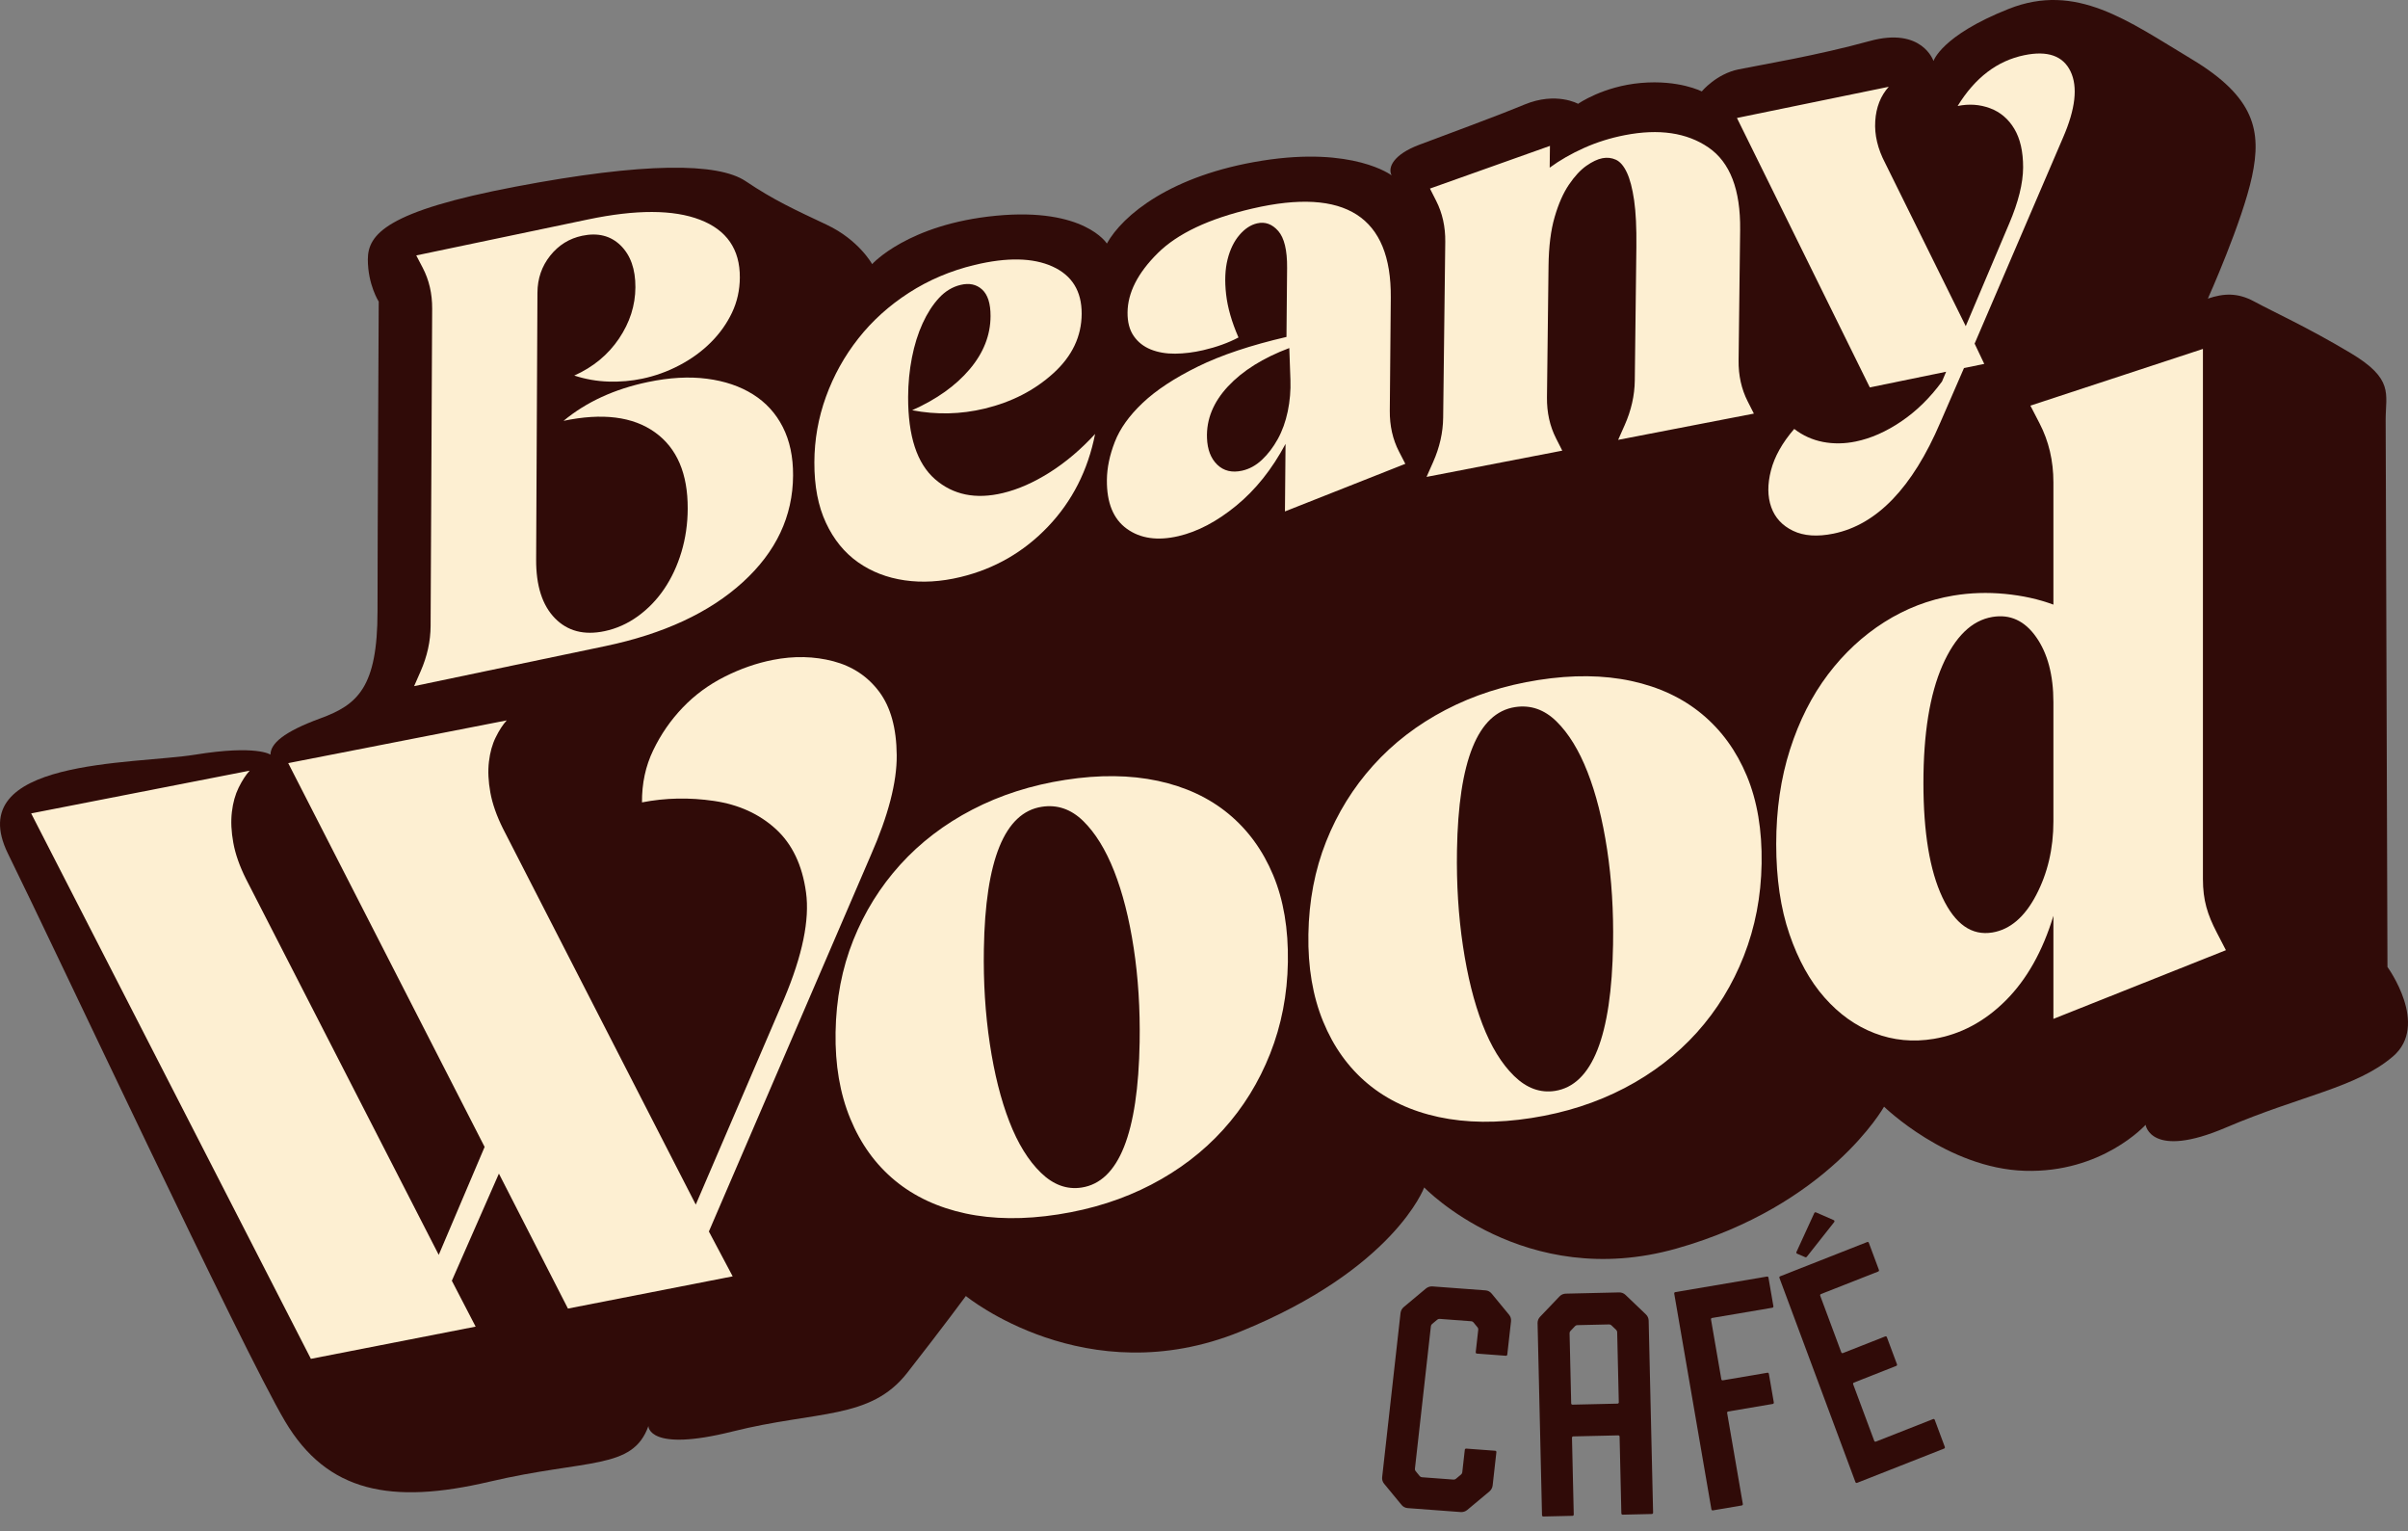 <svg width="140" height="89" viewBox="0 0 140 89" fill="none" xmlns="http://www.w3.org/2000/svg">
<rect x="0" y="0" width="140" height="89" fill="#808080" stroke="none"/>
<path d="M87.552 78.799L85.864 78.673C85.823 78.67 85.794 78.634 85.798 78.594L85.945 77.284C85.951 77.235 85.936 77.187 85.906 77.15L85.664 76.856C85.633 76.819 85.589 76.796 85.54 76.793L83.699 76.655C83.65 76.652 83.601 76.668 83.563 76.7L83.26 76.953C83.222 76.984 83.197 77.03 83.192 77.079L82.263 85.367C82.257 85.416 82.272 85.464 82.302 85.501L82.544 85.795C82.575 85.832 82.619 85.855 82.668 85.859L84.509 85.996C84.558 85.999 84.606 85.983 84.645 85.951L84.948 85.698C84.986 85.666 85.011 85.621 85.016 85.572L85.163 84.263C85.168 84.222 85.204 84.192 85.245 84.195L86.933 84.32C86.974 84.323 87.003 84.359 86.999 84.4L86.782 86.334C86.766 86.471 86.698 86.598 86.59 86.688L85.307 87.759C85.199 87.849 85.062 87.893 84.926 87.883L81.838 87.653C81.702 87.642 81.577 87.579 81.492 87.475L80.467 86.231C80.382 86.127 80.342 85.992 80.358 85.856L81.426 76.317C81.442 76.18 81.51 76.053 81.618 75.964L82.901 74.892C83.009 74.803 83.145 74.758 83.282 74.768L86.37 74.998C86.506 75.008 86.63 75.073 86.716 75.177L87.741 76.42C87.826 76.524 87.865 76.659 87.85 76.796L87.633 78.73C87.629 78.771 87.593 78.802 87.552 78.799Z" fill="#300B08"/>
<path d="M94.505 75.26L95.692 76.394C95.791 76.488 95.849 76.618 95.852 76.755L96.11 87.92C96.111 87.961 96.079 87.995 96.038 87.996L94.34 88.035C94.3 88.036 94.266 88.003 94.265 87.963L94.162 83.498C94.161 83.457 94.127 83.425 94.086 83.426L91.466 83.486C91.425 83.487 91.393 83.521 91.394 83.562L91.497 88.026C91.498 88.067 91.466 88.101 91.425 88.102L89.728 88.141C89.687 88.142 89.653 88.11 89.652 88.069L89.394 76.904C89.391 76.767 89.442 76.635 89.537 76.535L90.67 75.349C90.765 75.249 90.895 75.192 91.032 75.189L94.136 75.117C94.273 75.114 94.406 75.165 94.505 75.26ZM91.423 81.641L94.044 81.581C94.085 81.58 94.117 81.546 94.116 81.505L94.022 77.425C94.02 77.376 94 77.329 93.964 77.295L93.684 77.028C93.649 76.994 93.601 76.975 93.552 76.977L91.702 77.019C91.653 77.021 91.606 77.041 91.572 77.077L91.305 77.357C91.271 77.392 91.253 77.44 91.254 77.489L91.348 81.569C91.349 81.61 91.383 81.642 91.423 81.641Z" fill="#300B08"/>
<path d="M103.045 76.007L99.537 76.602C99.497 76.609 99.47 76.646 99.477 76.686L100.078 80.168C100.084 80.207 100.122 80.234 100.162 80.227L102.757 79.786C102.796 79.779 102.834 79.806 102.841 79.846L103.129 81.515C103.135 81.554 103.109 81.592 103.069 81.599L100.474 82.039C100.434 82.046 100.408 82.083 100.415 82.122L101.328 87.417C101.334 87.456 101.307 87.493 101.268 87.5L99.586 87.786C99.546 87.792 99.508 87.766 99.501 87.727L97.339 75.184C97.332 75.144 97.359 75.107 97.398 75.1L102.733 74.195C102.773 74.188 102.81 74.215 102.817 74.254L103.105 75.923C103.111 75.963 103.085 76 103.045 76.007Z" fill="#300B08"/>
<path d="M105.826 75.307L107.053 78.603C107.067 78.64 107.108 78.658 107.146 78.643L109.608 77.674C109.646 77.659 109.687 77.678 109.701 77.715L110.29 79.296C110.304 79.333 110.284 79.375 110.247 79.389L107.784 80.359C107.747 80.373 107.728 80.415 107.741 80.452L108.969 83.748C108.982 83.785 109.024 83.803 109.062 83.789L112.39 82.479C112.428 82.464 112.469 82.483 112.483 82.519L113.072 84.1C113.085 84.138 113.066 84.179 113.029 84.194L107.968 86.186C107.931 86.2 107.889 86.182 107.875 86.145L103.455 74.273C103.441 74.236 103.46 74.195 103.498 74.18L108.558 72.189C108.596 72.174 108.637 72.192 108.651 72.229L109.24 73.81C109.254 73.847 109.234 73.889 109.197 73.904L105.868 75.213C105.831 75.228 105.812 75.27 105.826 75.307ZM104.482 72.866C104.444 72.849 104.427 72.805 104.445 72.767L105.482 70.505C105.5 70.467 105.544 70.45 105.581 70.466L106.611 70.915C106.656 70.935 106.669 70.991 106.639 71.03L105.046 73.047C105.024 73.074 104.987 73.084 104.956 73.07L104.482 72.866Z" fill="#300B08"/>
<path d="M128.365 17.355C128.365 17.355 130.369 12.89 130.931 10.253C131.493 7.616 131.107 5.648 127.415 3.433C123.724 1.218 120.718 -1.041 116.79 0.515C112.861 2.071 112.413 3.547 112.413 3.547C112.413 3.547 111.754 1.543 108.695 2.387C105.637 3.231 102.385 3.767 101.084 4.031C99.783 4.294 98.939 5.314 98.939 5.314C98.939 5.314 97.621 4.628 95.406 4.821C93.192 5.015 91.75 6.034 91.75 6.034C91.75 6.034 90.476 5.314 88.63 6.078C86.784 6.843 83.937 7.871 82.487 8.425C81.037 8.979 80.667 9.717 80.905 10.191C80.905 10.191 78.69 8.495 73.381 9.339C68.073 10.183 65.273 12.503 64.353 14.155C64.353 14.155 63.045 12.046 57.913 12.538C52.78 13.03 50.706 15.351 50.706 15.351C50.706 15.351 49.933 13.944 48.069 13.065C46.206 12.187 44.976 11.624 43.358 10.534C41.741 9.444 37.452 9.427 29.964 10.851C22.476 12.274 21.386 13.615 21.386 15.08C21.386 16.546 22.019 17.53 22.019 17.53C22.019 17.53 21.949 31.1 21.949 35.53C21.949 39.959 20.788 40.961 18.627 41.752C16.464 42.544 15.726 43.229 15.726 43.862C15.726 43.862 14.935 43.282 11.349 43.862C7.763 44.442 -2.274 44.073 0.469 49.627C3.211 55.182 14.109 78.455 16.57 82.603C19.031 86.752 22.757 87.455 28.453 86.119C34.148 84.783 36.784 85.451 37.698 82.884C37.698 82.884 37.663 84.431 42.585 83.201C47.507 81.97 50.6 82.533 52.745 79.791C54.89 77.049 56.155 75.326 56.155 75.326C56.155 75.326 63.133 81.039 72.098 77.4C81.063 73.762 82.803 69.016 82.803 69.016C82.803 69.016 88.604 75.068 97.463 72.569C106.322 70.07 109.539 64.322 109.539 64.322C109.539 64.322 113.213 67.908 117.713 68.049C122.212 68.189 124.744 65.377 124.744 65.377C124.744 65.377 125.032 67.407 129.414 65.535C133.796 63.663 136.978 63.232 139.123 61.404C141.267 59.576 138.806 56.202 138.806 56.202C138.806 56.202 138.701 25.933 138.701 24.403C138.701 22.874 139.193 22.03 136.661 20.518C134.13 19.007 132.205 18.144 131.054 17.521C130.092 17.001 129.284 17.045 128.365 17.355Z" fill="#300B08"/>
<path d="M34.185 12.755C36.979 12.17 39.152 12.176 40.701 12.773C42.251 13.37 43.022 14.488 43.014 16.128C43.01 16.86 42.858 17.543 42.557 18.176C42.255 18.809 41.845 19.386 41.325 19.904C40.805 20.422 40.198 20.863 39.507 21.227C38.815 21.592 38.093 21.852 37.339 22.01C36.711 22.142 36.06 22.198 35.386 22.178C34.711 22.159 34.045 22.042 33.388 21.828C34.488 21.335 35.353 20.62 35.986 19.683C36.618 18.747 36.937 17.751 36.942 16.697C36.947 15.643 36.66 14.833 36.083 14.266C35.505 13.701 34.762 13.512 33.851 13.702C33.098 13.86 32.476 14.247 31.987 14.861C31.498 15.475 31.251 16.193 31.247 17.012L31.171 32.515C31.163 34.038 31.526 35.176 32.26 35.929C32.992 36.682 33.956 36.934 35.149 36.684C35.839 36.539 36.484 36.251 37.083 35.819C37.68 35.386 38.193 34.856 38.62 34.224C39.046 33.595 39.379 32.88 39.618 32.085C39.857 31.289 39.979 30.452 39.983 29.573C39.993 27.524 39.358 26.041 38.076 25.125C36.794 24.209 35.024 23.987 32.763 24.46C34.086 23.365 35.72 22.612 37.667 22.205C38.923 21.942 40.068 21.878 41.103 22.013C42.137 22.147 43.029 22.45 43.78 22.922C44.531 23.394 45.108 24.026 45.511 24.819C45.915 25.612 46.115 26.55 46.109 27.633C46.098 30.005 45.123 32.074 43.185 33.839C41.247 35.605 38.583 36.842 35.192 37.553L24.077 39.879L24.458 39.01C24.838 38.141 25.031 37.267 25.035 36.388L25.126 17.942C25.131 17.064 24.946 16.269 24.573 15.557L24.201 14.846L34.185 12.755Z" fill="#FDEFD2"/>
<path d="M55.847 16.559C55.373 16.672 54.954 16.927 54.591 17.32C54.227 17.714 53.91 18.206 53.64 18.796C53.37 19.387 53.163 20.049 53.019 20.784C52.875 21.519 52.801 22.28 52.798 23.069C52.791 25.346 53.313 26.942 54.366 27.855C55.42 28.769 56.735 29.035 58.313 28.655C59.196 28.443 60.104 28.043 61.036 27.453C61.967 26.864 62.845 26.12 63.669 25.222C63.251 27.336 62.338 29.131 60.931 30.607C59.523 32.084 57.825 33.061 55.837 33.54C54.701 33.813 53.621 33.877 52.597 33.729C51.573 33.581 50.667 33.231 49.881 32.676C49.095 32.121 48.474 31.36 48.021 30.389C47.566 29.419 47.342 28.248 47.347 26.875C47.35 25.561 47.575 24.29 48.021 23.059C48.467 21.829 49.093 20.7 49.901 19.675C50.708 18.649 51.688 17.764 52.842 17.019C53.995 16.276 55.265 15.736 56.655 15.401C58.548 14.945 60.061 14.976 61.194 15.491C62.327 16.005 62.892 16.92 62.888 18.234C62.883 19.547 62.336 20.701 61.244 21.692C60.153 22.684 58.819 23.37 57.241 23.75C55.852 24.084 54.45 24.115 53.032 23.844C54.453 23.211 55.567 22.418 56.374 21.464C57.181 20.512 57.587 19.481 57.59 18.371C57.592 17.641 57.429 17.127 57.099 16.826C56.769 16.526 56.351 16.437 55.847 16.559Z" fill="#FDEFD2"/>
<path d="M74.831 15.57C74.84 14.541 74.667 13.826 74.314 13.423C73.961 13.021 73.552 12.874 73.086 12.982C72.714 13.068 72.37 13.295 72.058 13.661C71.745 14.027 71.516 14.498 71.371 15.074C71.226 15.651 71.197 16.325 71.284 17.097C71.37 17.869 71.61 18.709 72.005 19.614C71.413 19.927 70.729 20.174 69.953 20.354C69.394 20.483 68.85 20.551 68.324 20.556C67.796 20.561 67.325 20.479 66.908 20.312C66.491 20.144 66.159 19.884 65.915 19.53C65.669 19.176 65.55 18.72 65.555 18.161C65.565 17.014 66.149 15.867 67.306 14.718C68.462 13.57 70.299 12.704 72.815 12.121C78.219 10.867 80.9 12.594 80.86 17.297L80.802 23.867C80.794 24.749 80.974 25.544 81.34 26.251L81.705 26.958L74.706 29.725L74.741 25.8C73.953 27.275 72.997 28.471 71.873 29.392C70.749 30.313 69.628 30.902 68.509 31.162C67.299 31.443 66.3 31.3 65.514 30.734C64.729 30.168 64.342 29.224 64.354 27.901C64.36 27.195 64.513 26.456 64.815 25.682C65.116 24.908 65.657 24.152 66.439 23.413C67.22 22.675 68.288 21.972 69.642 21.306C70.996 20.64 72.714 20.066 74.795 19.583L74.831 15.57ZM74.959 20.229C73.436 20.802 72.249 21.544 71.396 22.457C70.543 23.371 70.135 24.37 70.174 25.455C70.198 26.131 70.397 26.648 70.772 27.009C71.145 27.37 71.626 27.487 72.212 27.357C72.634 27.264 73.021 27.053 73.37 26.724C73.719 26.396 74.025 25.996 74.287 25.523C74.549 25.052 74.743 24.513 74.87 23.909C74.995 23.304 75.047 22.694 75.025 22.077L74.959 20.229Z" fill="#FDEFD2"/>
<path d="M82.939 27.718L83.319 26.861C83.7 26.004 83.896 25.139 83.905 24.266L84.027 14.053C84.037 13.181 83.861 12.387 83.499 11.674L83.137 10.96L90.113 8.479L90.098 9.745C90.69 9.311 91.359 8.928 92.104 8.595C92.848 8.263 93.639 8.015 94.474 7.854C96.454 7.471 98.072 7.71 99.328 8.57C100.584 9.431 101.198 11.025 101.171 13.352L101.081 20.946C101.07 21.819 101.246 22.612 101.608 23.326L101.97 24.039L94.078 25.565L94.459 24.707C94.84 23.85 95.036 22.985 95.046 22.112L95.138 14.344C95.151 13.239 95.108 12.34 95.008 11.647C94.908 10.956 94.768 10.417 94.587 10.031C94.407 9.645 94.192 9.396 93.948 9.284C93.701 9.172 93.44 9.142 93.161 9.196C92.883 9.25 92.572 9.397 92.23 9.637C91.887 9.878 91.551 10.241 91.222 10.725C90.891 11.21 90.613 11.837 90.389 12.606C90.163 13.375 90.044 14.327 90.031 15.462L89.94 23.099C89.93 23.972 90.106 24.765 90.468 25.479L90.83 26.192L82.939 27.718Z" fill="#FDEFD2"/>
<path d="M113.816 6.161C114.827 4.516 116.119 3.531 117.693 3.208C119.045 2.93 119.94 3.242 120.378 4.144C120.814 5.046 120.669 6.334 119.94 8.007L114.803 19.972L115.364 21.15L114.185 21.392L112.806 24.564C111.188 28.346 109.121 30.496 106.604 31.014C105.661 31.207 104.874 31.153 104.247 30.851C103.619 30.549 103.196 30.09 102.978 29.474C102.76 28.857 102.755 28.146 102.963 27.342C103.17 26.538 103.621 25.733 104.315 24.93C104.816 25.316 105.374 25.567 105.987 25.686C106.6 25.804 107.236 25.796 107.897 25.66C108.777 25.479 109.66 25.089 110.542 24.491C111.424 23.893 112.214 23.119 112.908 22.172L113.147 21.606L108.71 22.517L100.985 6.857L109.811 5.044C109.337 5.572 109.076 6.237 109.026 7.038C108.975 7.839 109.169 8.654 109.606 9.484L114.288 18.956L116.809 13.006C117.348 11.746 117.619 10.655 117.623 9.734C117.625 8.813 117.455 8.065 117.112 7.489C116.768 6.912 116.297 6.513 115.701 6.291C115.104 6.069 114.476 6.025 113.816 6.161Z" fill="#FDEFD2"/>
<path d="M14.515 44.792C14.29 45.041 14.078 45.367 13.877 45.774C13.677 46.18 13.544 46.655 13.481 47.197C13.418 47.74 13.445 48.336 13.565 48.986C13.683 49.636 13.927 50.334 14.297 51.077L25.508 72.935L28.176 66.661L16.757 44.354L29.459 41.87C29.234 42.119 29.022 42.445 28.822 42.852C28.621 43.258 28.489 43.733 28.426 44.275C28.362 44.818 28.39 45.415 28.509 46.065C28.627 46.715 28.872 47.412 29.241 48.155L40.452 70.013L45.589 58.054C46.656 55.52 47.08 53.459 46.862 51.869C46.645 50.281 46.056 49.049 45.095 48.175C44.135 47.303 42.94 46.761 41.509 46.551C40.079 46.342 38.684 46.37 37.325 46.636C37.316 45.535 37.533 44.524 37.98 43.6C38.425 42.678 38.996 41.852 39.694 41.123C40.39 40.396 41.201 39.799 42.128 39.332C43.053 38.866 43.992 38.539 44.943 38.353C46.166 38.114 47.334 38.141 48.448 38.432C49.562 38.726 50.451 39.316 51.117 40.206C51.782 41.096 52.122 42.325 52.135 43.892C52.149 45.461 51.644 47.406 50.62 49.727L41.214 71.577L42.597 74.183L33.02 76.056L29.006 68.212L26.27 74.438L27.653 77.105L18.075 78.978L1.812 47.276L14.515 44.792Z" fill="#FDEFD2"/>
<path d="M48.58 59.994C48.612 58.065 48.954 56.28 49.61 54.642C50.264 53.005 51.175 51.542 52.339 50.256C53.505 48.969 54.901 47.903 56.529 47.057C58.157 46.211 59.96 45.633 61.938 45.327C63.916 45.02 65.709 45.041 67.318 45.384C68.926 45.73 70.295 46.367 71.422 47.298C72.55 48.229 73.416 49.416 74.02 50.859C74.623 52.301 74.909 53.988 74.877 55.918C74.846 57.808 74.502 59.581 73.847 61.239C73.191 62.898 72.282 64.37 71.117 65.656C69.953 66.943 68.556 68.01 66.927 68.856C65.3 69.702 63.496 70.279 61.518 70.585C59.54 70.892 57.748 70.872 56.139 70.529C54.531 70.184 53.162 69.546 52.034 68.615C50.907 67.683 50.041 66.487 49.438 65.023C48.833 63.56 48.548 61.884 48.58 59.994ZM57.202 55.156C57.169 57.086 57.284 58.922 57.547 60.663C57.809 62.404 58.188 63.913 58.683 65.188C59.176 66.463 59.789 67.454 60.516 68.16C61.244 68.867 62.035 69.154 62.89 69.021C65.048 68.687 66.17 65.87 66.258 60.572C66.29 58.642 66.175 56.817 65.912 55.096C65.649 53.376 65.27 51.888 64.776 50.632C64.281 49.378 63.68 48.406 62.975 47.716C62.269 47.027 61.466 46.752 60.568 46.892C58.409 47.226 57.287 49.981 57.202 55.156Z" fill="#FDEFD2"/>
<path d="M76.069 54.306C76.101 52.361 76.444 50.562 77.101 48.911C77.757 47.26 78.67 45.786 79.836 44.49C81.004 43.193 82.402 42.118 84.034 41.265C85.666 40.412 87.472 39.83 89.454 39.521C91.436 39.212 93.233 39.232 94.845 39.579C96.457 39.927 97.828 40.57 98.957 41.508C100.088 42.447 100.954 43.643 101.56 45.097C102.165 46.551 102.452 48.252 102.419 50.197C102.388 52.102 102.043 53.889 101.387 55.56C100.73 57.233 99.818 58.717 98.652 60.013C97.484 61.31 96.085 62.386 94.454 63.238C92.822 64.091 91.015 64.672 89.034 64.981C87.051 65.29 85.255 65.27 83.643 64.924C82.032 64.577 80.661 63.933 79.53 62.995C78.401 62.056 77.533 60.85 76.928 59.374C76.323 57.9 76.037 56.21 76.069 54.306ZM84.708 49.428C84.676 51.375 84.791 53.224 85.055 54.98C85.317 56.735 85.696 58.255 86.192 59.541C86.687 60.826 87.3 61.825 88.029 62.537C88.759 63.249 89.551 63.538 90.408 63.405C92.57 63.067 93.695 60.229 93.783 54.888C93.815 52.943 93.7 51.103 93.436 49.368C93.172 47.634 92.793 46.134 92.297 44.869C91.802 43.605 91.2 42.625 90.493 41.93C89.785 41.235 88.981 40.958 88.081 41.098C85.918 41.435 84.794 44.212 84.708 49.428Z" fill="#FDEFD2"/>
<path d="M119.384 53.23C118.759 55.29 117.834 56.93 116.609 58.154C115.382 59.378 113.989 60.119 112.429 60.38C111.226 60.58 110.077 60.469 108.985 60.05C107.892 59.63 106.923 58.939 106.077 57.978C105.229 57.018 104.549 55.791 104.037 54.295C103.524 52.801 103.268 51.055 103.268 49.059C103.268 47.063 103.535 45.231 104.07 43.561C104.605 41.892 105.341 40.439 106.277 39.201C107.213 37.964 108.305 36.95 109.553 36.159C110.801 35.369 112.139 34.854 113.566 34.616C114.546 34.452 115.549 34.42 116.575 34.519C117.6 34.619 118.536 34.826 119.384 35.142V28.031C119.384 26.783 119.116 25.643 118.581 24.61L118.046 23.576L128.077 20.28V51.086C128.077 52.334 128.344 53.159 128.879 54.193L129.414 55.226L119.384 59.219L119.384 53.23ZM119.384 40.818C119.384 39.238 119.049 37.973 118.38 37.025C117.712 36.076 116.865 35.687 115.839 35.858C114.636 36.059 113.666 37.001 112.93 38.683C112.195 40.365 111.827 42.641 111.827 45.51C111.827 48.379 112.195 50.594 112.93 52.156C113.666 53.717 114.636 54.397 115.839 54.197C116.865 54.025 117.712 53.302 118.38 52.026C119.049 50.751 119.384 49.322 119.384 47.742V40.818Z" fill="#FDEFD2"/>
</svg>
